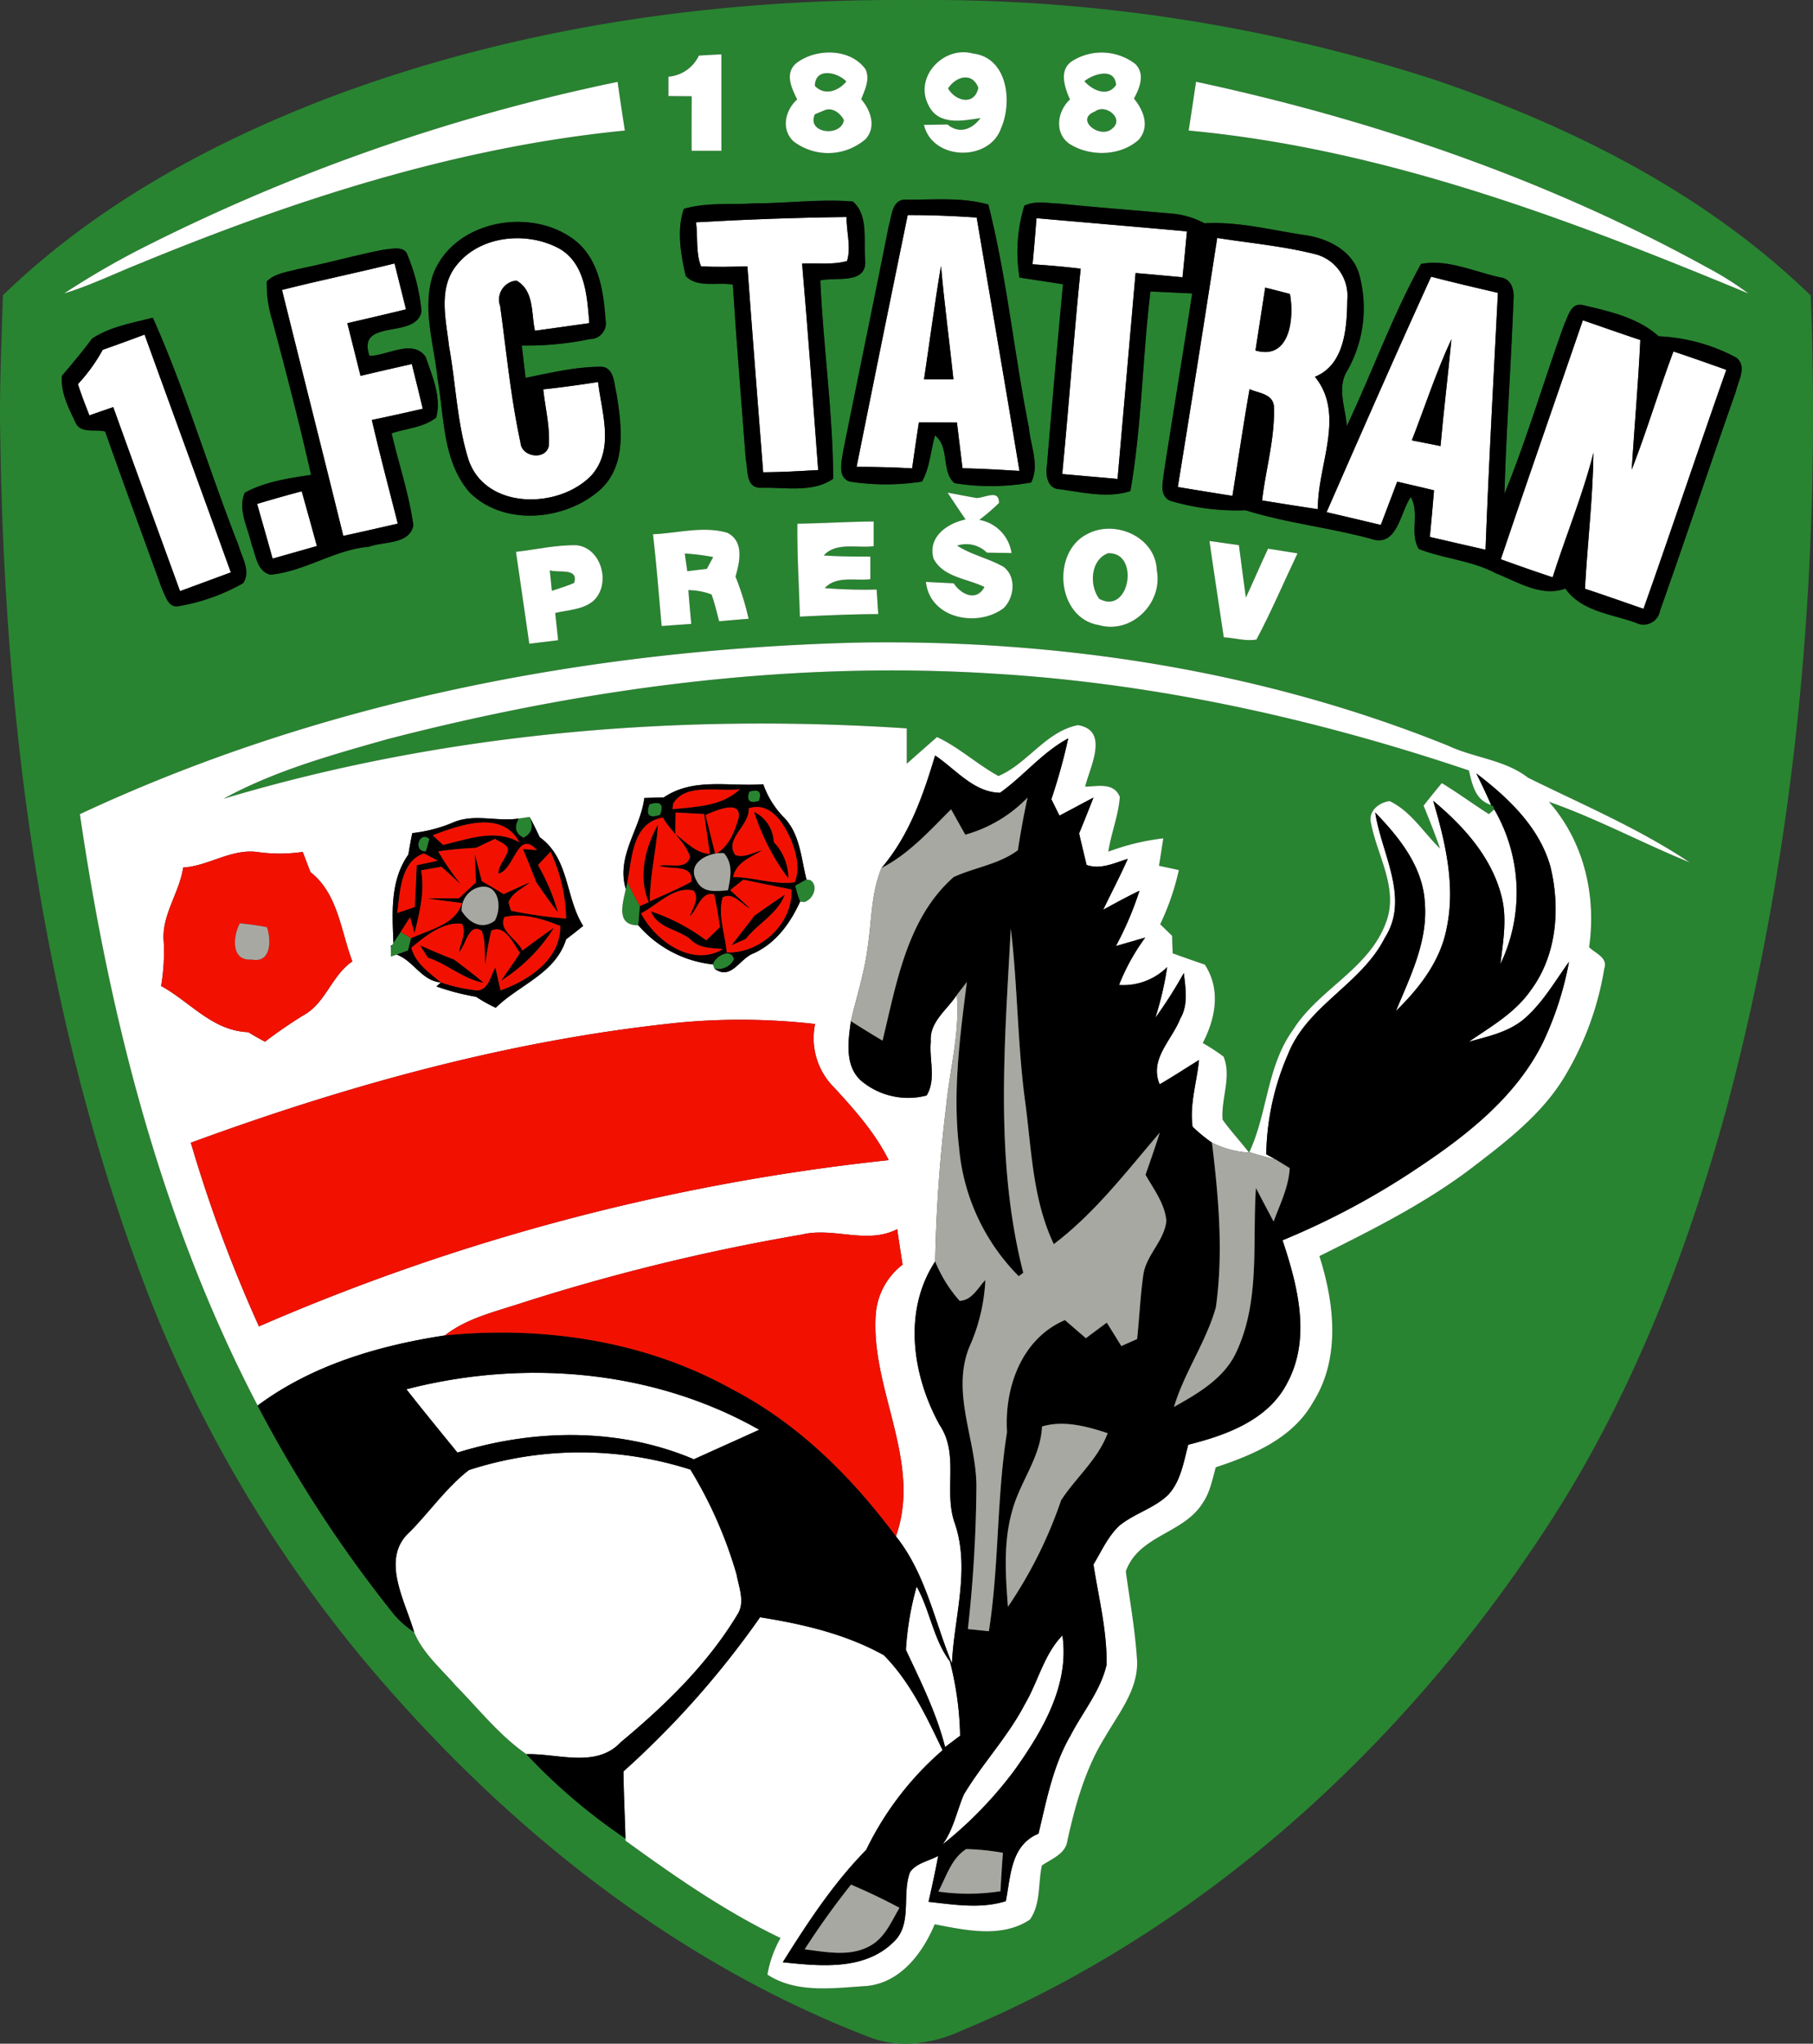 <svg xmlns="http://www.w3.org/2000/svg" width="273.849" height="308.53" viewBox="0 0 273.849 308.53"><rect x="0" y="0" width="273.849" height="308.53" fill="#333333" stroke="none"/><g id="logo-presov" transform="translate(-63.035 -45.739)"><g id="_288430ff" data-name="#288430ff"><path id="Path_1" data-name="Path 1" d="M112.61,60.53c28.12-10.63,58.37-15.04,88.36-14.78a247.075,247.075,0,0,1,78.94,12.09c20.69,7.05,40.82,17.17,56.63,32.51,1.55,41.22-2.04,82.86-12.74,122.78-6.09,22.27-14.6,44.08-27.32,63.45-21.46,32.82-51.81,60.6-88.26,75.74-4.4,2.02-9.55,2.74-14.14.85-28.67-11.06-53.45-30.63-73.46-53.72a199.953,199.953,0,0,1-35.1-58.06c-15.93-41.11-21.79-85.46-22.44-129.34-.17-7.24.18-14.5.4-21.74C77.37,76.86,94.66,67.4,112.61,60.53m55.99-6.4a5.6,5.6,0,0,1-4.6,3.19v2.92l3.51.03c-.01,2.74-.02,5.49-.01,8.23H172V53.94c-1.14.06-2.27.12-3.4.19m14.59,1.25c-1.64,1.58-.55,3.7.25,5.37-1.81,1.62-2.49,4.55-.52,6.35a8.631,8.631,0,0,0,10.87-.37c1.65-1.83.76-4.37-.67-6.01.55-1.43,1.37-3,.65-4.53-2.33-3.25-7.67-3.19-10.58-.81m20.13,6.33c1.51,3.01,5.12,2.27,7.82,1.85-1.27,1.71-3.18,2.47-5,.97-.89.01-2.66.04-3.55.06,1.29,5.45,9.97,5.61,11.69.42,1.7-3.95.93-10.57-4.26-11.19-4.48-1.24-9.03,3.6-6.7,7.89m21.66-6.75c-2.06,1.34-1.13,3.99-.33,5.8-1.92,1.75-2.41,5.04-.1,6.68,3.08,1.99,7.74,1.9,10.5-.62,1.7-1.95.72-4.45-.73-6.19.86-1.62,1.72-3.66.22-5.22a8.356,8.356,0,0,0-9.56-.45M85.69,82.6a125.02,125.02,0,0,0-12.97,7.44c4-1.22,7.77-3.07,11.65-4.61,23.39-9.62,47.77-17.5,73.05-19.98q-.57-3.675-1.1-7.35A288.287,288.287,0,0,0,85.69,82.6m158-24.52q-.54,3.69-1.11,7.37c29.49,2.74,57.42,13.35,84.55,24.6a47.064,47.064,0,0,0-6.17-3.89c-24.1-13.29-50.41-22.32-77.27-28.08M166.32,77.27c-1.1,3.24-.45,6.86.28,10.12,1.73,1.88,4.83.89,7.13,1.31.55,8.8,1.29,17.59,1.95,26.38.36,1.58-.07,4.35,2.3,4.3,3.57-.11,7.86.8,10.91-1.37-.04-9.99-1.51-19.95-1.95-29.94,2.29-.54,7.07.67,6.78-3.04-.28-2.88.56-6.83-1.87-8.87-4.93-.41-9.87.27-14.8.28-3.57.23-7.26-.19-10.73.83m30.94,2.66c-2.26,11.37-4.61,22.71-6.9,34.07-.21,1.46-.84,3.81,1.01,4.44a35.452,35.452,0,0,0,10.93,0c1.2-2.12,1.3-4.66,1.97-6.97,2.25,1.79.9,5.43,2.93,7.21a34.425,34.425,0,0,0,11.59-.1c1.3-2.6-.1-5.53-.33-8.23-2.24-11.2-3.33-22.68-6.14-33.73-3.94-1.13-8.22-.71-12.3-.74-2.3-.17-2.27,2.48-2.76,4.05m20.5-3.14a23.9,23.9,0,0,0-.73,10.86q3.285.5,6.57,1-1.275,13.635-2.42,27.29c-.24,1.41,0,3.55,1.84,3.65,3.52.46,7.29,1.41,10.76.29,1.73-9.95,1.81-20.12,3.03-30.14l6.3.3c-1.37,9.04-2.88,18.06-4.28,27.1-.13,1.43-.73,3.33.9,4.18a35.162,35.162,0,0,0,11.45,1.45c6.18,1.94,12.67,2.61,18.92,4.31,4.02,1.39,4.39-3.96,6.03-6.3,1.39,2.43-.22,5.46,1.2,7.83,3.8,1.49,8,1.73,11.65,3.68,3.31,1.29,6.84,3.62,10.5,2.3,2.4,3.45,6.98,3.84,10.66,5.17a2.525,2.525,0,0,0,3.64-1.84c3.91-10.98,7.56-22.05,11.44-33.03.35-1.66,1.75-3.76.12-5.14a27.326,27.326,0,0,0-11.76-3.24c-3.2-2.88-7.6-3.8-11.66-4.76-1.62-.2-2,1.7-2.55,2.79-3.11,8.56-5.65,17.32-9.09,25.75.27-9.75,1-19.48,1.36-29.21.17-1.45-.27-3.29-1.99-3.46-3.89-.85-8.04-2.82-11.98-2.03-4.32,7.83-7.37,16.35-11.2,24.46-.21-2.79-1.56-5.86.12-8.43a19.212,19.212,0,0,0,1.69-14.68c-1.13-3.46-4.71-5.2-8.08-5.7-5.06-.74-10.09-2.09-15.23-1.79a12.645,12.645,0,0,0-4.98-1.47c-5.65-.5-11.3-.93-16.95-1.5-1.75-.05-3.63-.49-5.28.31M128.4,87.32c-1.62,5.13.21,10.48.74,15.65,1.02,5.8.73,12.43,4.85,17.13,5.19,5.14,14.41,4.24,19.65-.38,4.14-3.73,3.29-9.75,2.5-14.67-.37-1.36-.3-3.69-2.13-3.94-3.93-.04-7.77.91-11.59,1.67-.19-1.63-.38-3.26-.57-4.88a46.889,46.889,0,0,0,10.3-.97A2.389,2.389,0,0,0,154.49,94c-.27-4.24-.99-9.06-4.51-11.9-6.61-5.26-18.56-3.13-21.58,5.22M108,86.37c-1.6.45-3.44.62-4.67,1.86a18.014,18.014,0,0,0,.82,5.82c2.07,7.76,4.11,15.54,5.87,23.38-3.42.51-6.95,1.02-10.02,2.7-1.1,2.58.52,5.32,1.05,7.87.66,1.61.79,4,2.83,4.5,5.23-.5,9.67-3.78,14.92-4.23,2.21-.82,6.09-.3,6.67-3.22-.64-4.72-2.21-9.26-3.28-13.9,2.24-.73,4.82-.88,6.73-2.36.83-3.05-.61-6.3-1.59-9.18-1.97-2.77-5.8-.15-8.49-.15-1.96-5.78,7-2.4,7.86-6.69a28.76,28.76,0,0,0-2.09-8.46c-.45-1.55-2.42-.97-3.57-.89-4.37.85-8.67,2.08-13.04,2.95M76.95,96.85c-1.44,1.93-2.99,3.78-4.55,5.61-.26,2.54,1.06,4.99,2.12,7.23.84,1.53,2.99.79,4.4,1.2,2.8,7.95,5.73,15.85,8.59,23.78.53,1.03.92,2.86,2.49,2.58a29.75,29.75,0,0,0,9.76-3.47c1.22-1.82-.21-3.91-.7-5.73-4.49-11.38-7.95-23.18-12.94-34.35-3.11.8-6.44,1.35-9.17,3.15m129.22,23.26q1.335,2.04,2.71,4.05c-2.77.58-5.76,2.65-4.84,5.91,1.47,2.84,5.11,3,7.69,4.29-1.23,2.27-3.54,1.1-4.64-.56-1.05-.05-3.15-.16-4.2-.21.62,5.57,7.79,6.92,11.73,3.97,1.65-1.61,1.97-4.8-.02-6.26-2.24-1.27-4.82-1.79-6.99-3.19a4.421,4.421,0,0,1,4.49,1.06c.93.02,2.8.04,3.73.06a5.988,5.988,0,0,0-4.87-5.01,30.217,30.217,0,0,0,2.97-2.55c.05-2.16-2.23-.72-3.42-.75-1.45-.26-2.9-.54-4.34-.81m-22.69,4.69c-.06,4.68.25,9.35.37,14.03,3.94-.19,7.89-.37,11.84-.38-.08-1.24-.16-2.48-.24-3.71a73.166,73.166,0,0,1-7.84-.22c1.77-1.91,4.6-1.06,6.89-1.34v-3.41c-2.35-.01-4.7-.01-7.04-.18,1.9-2.07,5.06-1.05,7.54-1.4v-3.73c-3.84.04-7.68.28-11.52.34m-21.82,1.59c.55,4.61.89,9.24,1.32,13.86,1.49-.11,2.97-.22,4.47-.32-.16-1.7-.31-3.4-.44-5.1a10.341,10.341,0,0,1,3.5.65c.48,1.32.79,2.69,1.15,4.05,1.48-.13,2.97-.26,4.45-.38a41.577,41.577,0,0,0-1.98-6.37c.66-2.23,1.33-5.37-1.27-6.62-3.63-1.05-7.5.08-11.2.23m65.57-.02c-5.44,2.77-4.58,12.72,1.79,13.74,4.95,1.41,9.69-3.33,8.75-8.26-.16-5.07-6.33-7.75-10.54-5.48m-86.26,2.68c.69,4.62,1.33,9.25,2.01,13.87,1.45-.18,2.9-.36,4.36-.53-.15-1.38-.29-2.75-.44-4.11,1.91-.47,4.08-.47,5.68-1.76,2.83-2.43,1.38-8.09-2.47-8.47-3.08-.06-6.1.65-9.14,1m104.75-1.64c.68,4.85,1.45,9.69,2.16,14.54,1.63.09,3.31.63,4.94.34,2.26-4.24,4.13-8.67,6.2-13.01-1.49-.23-2.97-.47-4.45-.71-1.15,2.45-2.21,4.94-3.35,7.39-.37-2.64-.7-5.28-1.05-7.92-1.49-.22-2.97-.43-4.45-.63M75.1,168.65c4.52,30.83,12.35,61.53,26.85,89.28a195.516,195.516,0,0,0,20.61,31.55,14.114,14.114,0,0,0,3.02,2.64c1.32,3.21,4.05,5.5,6.28,8.07,3.48,3.53,6.59,7.53,10.69,10.37a87.469,87.469,0,0,0,14.96,12.73l.01.33c7.46,5.41,15.07,10.71,23.41,14.69a17.36,17.36,0,0,0-1.98,5.53c4.42,2.88,9.98,2.02,14.96,1.72,5.12-.48,8.47-4.92,10.31-9.32,4.67.9,10.13,2.13,14.37-.7,1.68-2.33,1.23-5.47,1.82-8.17,1.47-1.03,3.59-1.73,3.86-3.77,1.19-5.42,2.72-10.87,5.67-15.61,2.14-3.72,5.23-7.42,4.82-11.98-.29-4.38-1.08-8.71-1.67-13.05,1.93-5.47,8.77-5.67,11.63-10.35,1.1-1.59,1.44-3.54,1.96-5.36,5.65-1.86,11.67-4.41,14.71-9.86,4.16-6.61,3.21-14.92.94-22.02,7.86-3.91,15.76-7.85,22.8-13.15,5.44-4.16,11.12-8.44,14.57-14.51a45.781,45.781,0,0,0,5.66-15.76c.59-1.65-1.42-2.32-2.29-3.22,1.11-7.83-.78-15.96-6.08-21.95,7.29,2.55,14.11,6.24,21.25,9.14-7.65-5.11-16.17-8.71-24.39-12.77-3.54-2.74-8.11-2.98-12.06-4.83-28.4-11.47-59.22-16.14-89.76-15.56C151.93,143.85,111.59,151.59,75.1,168.65Z" fill="#288430"></path><path id="Path_2" data-name="Path 2" d="M186.12,58.7c.05-2.83,3.42-2.07,4.75-.66C189.69,59.49,187.57,60.25,186.12,58.7Z" fill="#288430"></path><path id="Path_3" data-name="Path 3" d="M206.23,59.09c1.19-1.82,3.66-2.54,4.58-.1C210.23,61.73,207.38,61.05,206.23,59.09Z" fill="#288430"></path><path id="Path_4" data-name="Path 4" d="M226.83,58c1.41-1.14,4.6-2.1,4.78.56C230.36,60.47,228.02,59.35,226.83,58Z" fill="#288430"></path><path id="Path_5" data-name="Path 5" d="M187.41,62.46c1.26-.64,2.53.31,3.09,1.41-.4,2.6-5.68,2.04-4.38-.88C186.44,62.86,187.09,62.59,187.41,62.46Z" fill="#288430"></path><path id="Path_6" data-name="Path 6" d="M228.44,62.57c1.5-1.21,4.43.99,2.66,2.52C229.27,66.89,225.27,63.76,228.44,62.57Z" fill="#288430"></path><path id="Path_7" data-name="Path 7" d="M166.47,129.3a32.449,32.449,0,0,1,4.29.54c-.24.45-.72,1.33-.96,1.78-.74.08-2.21.26-2.95.35C166.72,131.08,166.59,130.19,166.47,129.3Z" fill="#288430"></path><path id="Path_8" data-name="Path 8" d="M230.4,129.26c4.84-.23,3.29,9.4-1.33,6.88C227.53,134.09,227.74,130.26,230.4,129.26Z" fill="#288430"></path><path id="Path_9" data-name="Path 9" d="M146.08,131.84c1.35.44,4.37-.45,3.68,1.9-1.1.48-2.24.82-3.37,1.19C146.31,134.16,146.16,132.61,146.08,131.84Z" fill="#288430"></path><path id="Path_10" data-name="Path 10" d="M121.51,157.34c29.8-7.71,60.72-11.86,91.52-9.91,24.49,1.45,48.65,6.8,71.87,14.62.51,2.09.95,4.5,3.37,5.21l.34.22.13.45c-.2.18-.61.53-.82.71-2.39-1.53-4.68-3.2-7.1-4.68q-1.41,1.68-2.76,3.41c.88,2.14,1.73,4.29,2.49,6.47-2.49-2.41-4.39-5.63-7.61-7.16-1.68.21-3.32,1.56-2.8,3.42.95,4.89,4.18,9.8,2.25,14.88-2.56,7.05-10.22,10.11-14.06,16.25-3.95,5.45-3.82,12.49-6.59,18.45l-.03.07c-1.3-1.69-2.77-3.25-4-4.98-.26-3.17,1.39-6.44.15-9.51a29.371,29.371,0,0,0-3.15-2.06c1.94-3.74,2.76-8.1.31-11.84-1.63-.55-3.24-1.12-4.85-1.7-.03-.66-.07-1.98-.09-2.64-.45-.44-1.35-1.31-1.8-1.75a38.246,38.246,0,0,0,2.82-8.18c-.75-.16-2.25-.49-3-.65.22-1.38.44-2.76.65-4.14a34.931,34.931,0,0,0-8.3,2.01c.41-2.79,1.53-5.44,1.73-8.26-.87-2.24-3.38-1.59-5.23-1.55.67-2.9,3.74-8.49-1.1-9.29-4.86.96-7.59,5.81-12,7.68-3.22-1.75-5.94-4.32-9.28-5.88-1.53,1.34-3.06,2.68-4.57,4.03V155.7c-34.66-2.28-69.86.65-103.22,10.63C104.51,162.09,113.08,159.73,121.51,157.34Z" fill="#288430"></path><path id="Path_11" data-name="Path 11" d="M176.2,165.26c1.44-.47,1.93-.01,1.48,1.38C176.25,167.09,175.76,166.63,176.2,165.26Z" fill="#288430"></path><path id="Path_12" data-name="Path 12" d="M161.12,167.17c1.69-.54,2.24-.01,1.63,1.58C161.09,169.33,160.54,168.8,161.12,167.17Z" fill="#288430"></path><path id="Path_13" data-name="Path 13" d="M141.38,169.31c.41-.06,1.23-.18,1.65-.24.65,1.43.35,2.48-.91,3.14C140.89,171.6,140.64,170.63,141.38,169.31Z" fill="#288430"></path><path id="Path_14" data-name="Path 14" d="M127.37,174.27c-2.01.12-1.04-3.24.53-1.87C127.77,172.87,127.5,173.8,127.37,174.27Z" fill="#288430"></path><path id="Path_15" data-name="Path 15" d="M184.85,178.49l.62.13c1.26.93.35,2.94-.96,3.3l-.62-.07a13.506,13.506,0,0,1-.73-2.42C183.58,179.2,184.43,178.73,184.85,178.49Z" fill="#288430"></path><path id="Path_16" data-name="Path 16" d="M157.56,179.93l.24-1.06c.58,1.24,1.21,2.45,1.9,3.64-.09.97-.17,1.94-.24,2.92C155.98,185.46,157.12,182.09,157.56,179.93Z" fill="#288430"></path><path id="Path_17" data-name="Path 17" d="M122.46,188.07c.27-.41.82-1.22,1.09-1.63l1.59.94c-.12.46-.35,1.39-.47,1.86-.43.15-1.29.46-1.72.61l-.87.3-.02-1.66.07.17c.03-.05.08-.15.11-.2Z" fill="#288430"></path><path id="Path_18" data-name="Path 18" d="M170.71,191.33c.32-1.23,2.75-2.6,3.2-.78a2.649,2.649,0,0,1-2.96,1.42Z" fill="#288430"></path></g><g id="_ffffffff" data-name="#ffffffff"><path id="Path_19" data-name="Path 19" d="M168.6,54.13c1.13-.07,2.26-.13,3.4-.19V68.5h-4.5c-.01-2.74,0-5.49.01-8.23L164,60.24V57.32A5.6,5.6,0,0,0,168.6,54.13Z" fill="#fff"></path><path id="Path_20" data-name="Path 20" d="M183.19,55.38c2.91-2.38,8.25-2.44,10.58.81.72,1.53-.1,3.1-.65,4.53,1.43,1.64,2.32,4.18.67,6.01a8.631,8.631,0,0,1-10.87.37c-1.97-1.8-1.29-4.73.52-6.35-.8-1.67-1.89-3.79-.25-5.37m2.93,3.32c1.45,1.55,3.57.79,4.75-.66-1.33-1.41-4.7-2.17-4.75.66m1.29,3.76c-.32.13-.97.4-1.29.53-1.3,2.92,3.98,3.48,4.38.88C189.94,62.77,188.67,61.82,187.41,62.46Z" fill="#fff"></path><path id="Path_21" data-name="Path 21" d="M203.32,61.71c-2.33-4.29,2.22-9.13,6.7-7.89,5.19.62,5.96,7.24,4.26,11.19-1.72,5.19-10.4,5.03-11.69-.42.89-.02,2.66-.05,3.55-.06,1.82,1.5,3.73.74,5-.97-2.7.42-6.31,1.16-7.82-1.85m2.91-2.62c1.15,1.96,4,2.64,4.58-.1C209.89,56.55,207.42,57.27,206.23,59.09Z" fill="#fff"></path><path id="Path_22" data-name="Path 22" d="M224.98,54.96a8.356,8.356,0,0,1,9.56.45c1.5,1.56.64,3.6-.22,5.22,1.45,1.74,2.43,4.24.73,6.19-2.76,2.52-7.42,2.61-10.5.62-2.31-1.64-1.82-4.93.1-6.68-.8-1.81-1.73-4.46.33-5.8M226.83,58c1.19,1.35,3.53,2.47,4.78.56-.18-2.66-3.37-1.7-4.78-.56m1.61,4.57c-3.17,1.19.83,4.32,2.66,2.52C232.87,63.56,229.94,61.36,228.44,62.57Z" fill="#fff"></path><path id="Path_23" data-name="Path 23" d="M85.69,82.6a288.287,288.287,0,0,1,70.63-24.5q.525,3.675,1.1,7.35c-25.28,2.48-49.66,10.36-73.05,19.98-3.88,1.54-7.65,3.39-11.65,4.61A125.02,125.02,0,0,1,85.69,82.6Z" fill="#fff"></path><path id="Path_24" data-name="Path 24" d="M243.69,58.08c26.86,5.76,53.17,14.79,77.27,28.08a47.064,47.064,0,0,1,6.17,3.89C300,78.8,272.07,68.19,242.58,65.45Q243.15,61.775,243.69,58.08Z" fill="#fff"></path><path id="Path_25" data-name="Path 25" d="M200.14,78.21c3.48-.01,6.95.13,10.42.37,2.15,12.75,4.36,25.49,6.46,38.25-2.87-.17-5.73-.34-8.6-.4-.28-2.3-.57-4.6-.84-6.9-1.92-.02-3.83-.03-5.75-.04-.35,2.32-.7,4.64-1.02,6.96-2.8-.17-5.59-.23-8.39-.23q3.825-19,7.72-38.01m5.03,7.68c-.96,5.69-1.71,11.41-2.56,17.11h4.44C206.44,97.3,205.68,91.61,205.17,85.89Z" fill="#fff"></path><path id="Path_26" data-name="Path 26" d="M168.17,79.3q11.355-.66,22.74-.8c-.05,2.19.72,4.51.07,6.64-2.2.63-4.54.28-6.79.39.89,10.38,1.66,20.78,2.43,31.17-2.77.16-5.54.32-8.31.34-.8-10.36-1.63-20.72-2.38-31.08-2.34.04-4.68.13-7.01-.02C168.1,83.89,168.46,81.49,168.17,79.3Z" fill="#fff"></path><path id="Path_27" data-name="Path 27" d="M219.59,78.68c7.58.67,15.16,1.3,22.73,1.99-.22,2.31-.43,4.62-.67,6.93-2.37-.22-4.73-.44-7.09-.64q-1.365,15.54-2.72,31.08c-2.79-.25-5.58-.48-8.36-.74,1.01-10.33,1.74-20.68,2.79-31q-3.63-.435-7.27-.66Q219.33,82.16,219.59,78.68Z" fill="#fff"></path><path id="Path_28" data-name="Path 28" d="M131.93,85.87c3.59-4.64,10.81-5.29,15.73-2.52,3.81,2.32,4.06,7.2,4.39,11.17-2.74.39-5.47.77-8.21,1.15-.58-2.57-.08-6.05-2.79-7.57a2.873,2.873,0,0,0-2.47,3.83c.95,6.87,1.6,13.82,3.07,20.6.14,2.26,3.87,2.75,4.29.48.17-2.86-.54-5.67-.85-8.49,2.77-.3,5.53-.68,8.28-1.11.55,4.62,2.51,10.08-.96,14.05-4.87,5.15-15.93,5.3-18.58-2.24-1.77-5.56-1.93-11.49-2.97-17.21C130.4,94,129.19,89.35,131.93,85.87Z" fill="#fff"></path><path id="Path_29" data-name="Path 29" d="M240.94,119.26q3.06-18.78,5.95-37.6c5,.79,10.09,1.24,15,2.5a6.482,6.482,0,0,1,4.65,6.81c-.05,4.18-.37,9.83-4.89,11.65,4.69,5.76.34,13.43.45,19.99-2.82-.42-5.63-.87-8.43-1.32.55-4.77,1.99-9.49,1.78-14.32-.28-1.83-2.35-1.86-3.67-2.49-.94,5.36-1.73,10.75-2.59,16.12-2.76-.44-5.51-.88-8.25-1.34m13.2-30.1c-.48,3.17-.98,6.33-1.47,9.49,5.23,1.53,5.88-4.91,5.21-8.53C256.64,89.79,255.39,89.47,254.14,89.16Z" fill="#fff"></path><path id="Path_30" data-name="Path 30" d="M105.63,89.51c5.65-1.43,11.35-2.6,17-4q.855,3.465,1.73,6.93c-2.95.72-5.91,1.41-8.86,2.09q1,3.975,1.99,7.95c2.58-.61,5.16-1.21,7.75-1.78.56,2.25,1.12,4.49,1.65,6.75-2.56.58-5.12,1.16-7.69,1.69,1.21,5.24,2.6,10.44,3.92,15.65-2.74.62-5.48,1.26-8.23,1.85C111.84,114.25,108.7,101.89,105.63,89.51Z" fill="#fff"></path><path id="Path_31" data-name="Path 31" d="M263.41,123.06c5.2-11.87,10.41-23.75,15.79-35.55,3.35.87,6.72,1.66,10.09,2.44-.66,12.92-1.38,25.85-1.87,38.78-2.81-.63-5.61-1.29-8.41-1.93.22-2.35.44-4.69.63-7.04q-2.79-.675-5.56-1.3c-.82,2.18-1.65,4.35-2.48,6.53-2.72-.65-5.45-1.3-8.19-1.93m12.88-10.84c1.44.29,2.88.57,4.33.86.48-5.39,1.15-10.76,1.65-16.14C279.96,101.9,278.27,107.13,276.29,112.22Z" fill="#fff"></path><path id="Path_32" data-name="Path 32" d="M302.12,94.09c2.89.99,5.78,2.02,8.68,2.98-.31,6.53-.89,13.05-1.3,19.58,2.29-5.88,4.09-11.94,6.3-17.85,2.68.88,5.33,1.83,7.99,2.77-4.24,12-8.25,24.09-12.51,36.08-2.94-1.01-5.88-2.06-8.84-3.03.37-6.84,1.2-13.66,1.28-20.52-1.62,6.4-4.17,12.51-6.16,18.79-2.63-.86-5.23-1.78-7.83-2.72C293.79,118.12,297.99,106.12,302.12,94.09Z" fill="#fff"></path><path id="Path_33" data-name="Path 33" d="M78.55,98.55c2.11-.75,4.22-1.51,6.32-2.3,4.33,11.97,8.72,23.92,13.03,35.9q-3.84,1.425-7.67,2.83c-3.37-9.26-6.76-18.51-10.09-27.78-.9.31-2.7.93-3.6,1.25-.61-1.57-1.24-3.13-1.73-4.73A25.6,25.6,0,0,0,78.55,98.55Z" fill="#fff"></path><path id="Path_34" data-name="Path 34" d="M101.87,121.81c2.24-.67,4.48-1.31,6.74-1.9.77,2.75,1.54,5.5,2.29,8.26q-3.345.96-6.69,1.9C103.45,127.31,102.65,124.56,101.87,121.81Z" fill="#fff"></path><path id="Path_35" data-name="Path 35" d="M206.17,120.11c1.44.27,2.89.55,4.34.81,1.19.03,3.47-1.41,3.42.75a30.217,30.217,0,0,1-2.97,2.55,5.988,5.988,0,0,1,4.87,5.01c-.93-.02-2.8-.04-3.73-.06a4.421,4.421,0,0,0-4.49-1.06c2.17,1.4,4.75,1.92,6.99,3.19,1.99,1.46,1.67,4.65.02,6.26-3.94,2.95-11.11,1.6-11.73-3.97,1.05.05,3.15.16,4.2.21,1.1,1.66,3.41,2.83,4.64.56-2.58-1.29-6.22-1.45-7.69-4.29-.92-3.26,2.07-5.33,4.84-5.91Q207.5,122.15,206.17,120.11Z" fill="#fff"></path><path id="Path_36" data-name="Path 36" d="M183.48,124.8c3.84-.06,7.68-.3,11.52-.34v3.73c-2.48.35-5.64-.67-7.54,1.4,2.34.17,4.69.17,7.04.18v3.41c-2.29.28-5.12-.57-6.89,1.34a73.166,73.166,0,0,0,7.84.22c.08,1.23.16,2.47.24,3.71-3.95.01-7.9.19-11.84.38C183.73,134.15,183.42,129.48,183.48,124.8Z" fill="#fff"></path><path id="Path_37" data-name="Path 37" d="M161.66,126.39c3.7-.15,7.57-1.28,11.2-.23,2.6,1.25,1.93,4.39,1.27,6.62a41.577,41.577,0,0,1,1.98,6.37c-1.48.12-2.97.25-4.45.38-.36-1.36-.67-2.73-1.15-4.05a10.341,10.341,0,0,0-3.5-.65c.13,1.7.28,3.4.44,5.1-1.5.1-2.98.21-4.47.32-.43-4.62-.77-9.25-1.32-13.86m4.81,2.91c.12.89.25,1.78.38,2.67.74-.09,2.21-.27,2.95-.35.24-.45.72-1.33.96-1.78A32.449,32.449,0,0,0,166.47,129.3Z" fill="#fff"></path><path id="Path_38" data-name="Path 38" d="M227.23,126.37c4.21-2.27,10.38.41,10.54,5.48.94,4.93-3.8,9.67-8.75,8.26-6.37-1.02-7.23-10.97-1.79-13.74m3.17,2.89c-2.66,1-2.87,4.83-1.33,6.88C233.69,138.66,235.24,129.03,230.4,129.26Z" fill="#fff"></path><path id="Path_39" data-name="Path 39" d="M140.97,129.05c3.04-.35,6.06-1.06,9.14-1,3.85.38,5.3,6.04,2.47,8.47-1.6,1.29-3.77,1.29-5.68,1.76.15,1.36.29,2.73.44,4.11-1.46.17-2.91.35-4.36.53-.68-4.62-1.32-9.25-2.01-13.87m5.11,2.79c.08.77.23,2.32.31,3.09,1.13-.37,2.27-.71,3.37-1.19C150.45,131.39,147.43,132.28,146.08,131.84Z" fill="#fff"></path><path id="Path_40" data-name="Path 40" d="M245.72,127.41c1.48.2,2.96.41,4.45.63.35,2.64.68,5.28,1.05,7.92,1.14-2.45,2.2-4.94,3.35-7.39,1.48.24,2.96.48,4.45.71-2.07,4.34-3.94,8.77-6.2,13.01-1.63.29-3.31-.25-4.94-.34C247.17,137.1,246.4,132.26,245.72,127.41Z" fill="#fff"></path><path id="Path_41" data-name="Path 41" d="M75.1,168.65c36.49-17.06,76.83-24.8,116.93-25.89,30.54-.58,61.36,4.09,89.76,15.56,3.95,1.85,8.52,2.09,12.06,4.83,8.22,4.06,16.74,7.66,24.39,12.77-7.14-2.9-13.96-6.59-21.25-9.14,5.3,5.99,7.19,14.12,6.08,21.95.87.9,2.88,1.57,2.29,3.22a45.781,45.781,0,0,1-5.66,15.76c-3.45,6.07-9.13,10.35-14.57,14.51-7.04,5.3-14.94,9.24-22.8,13.15,2.27,7.1,3.22,15.41-.94,22.02-3.04,5.45-9.06,8-14.71,9.86-.52,1.82-.86,3.77-1.96,5.36-2.86,4.68-9.7,4.88-11.63,10.35.59,4.34,1.38,8.67,1.67,13.05.41,4.56-2.68,8.26-4.82,11.98-2.95,4.74-4.48,10.19-5.67,15.61-.27,2.04-2.39,2.74-3.86,3.77-.59,2.7-.14,5.84-1.82,8.17-4.24,2.83-9.7,1.6-14.37.7-1.84,4.4-5.19,8.84-10.31,9.32-4.98.3-10.54,1.16-14.96-1.72a17.36,17.36,0,0,1,1.98-5.53c-8.34-3.98-15.95-9.28-23.41-14.69l-.01-.33c-.09-3.38-.27-6.75-.3-10.13a135.889,135.889,0,0,0,20.63-23.27c6.44,1.02,12.96,2.53,18.7,5.73,3.99,4.03,6.44,9.28,8.87,14.34a46.85,46.85,0,0,0-11.54,15.05c-4.97,5.05-8.84,10.98-12.6,16.96,5.58.59,12.26,1.29,16.66-2.98,3.02-2.73,1.25-7.22,2.57-10.63.98-1.39,2.85-1.66,4.25-2.45-.43,2.32-.94,4.63-1.46,6.94,3.87.42,7.86,1.09,11.67-.1.76-3.82.72-8.44,4.94-10.19,1.22-5.06,2.19-10.29,4.85-14.84,1.82-3.53,4.52-6.72,5.43-10.65.09-5.12-1.2-10.12-1.98-15.14,1.19-1.99,2.16-4.18,3.85-5.81,2.26-1.89,5.28-2.64,7.41-4.69,1.94-2.06,2.35-4.97,3.06-7.59,5.74-1.43,12.09-3.72,14.96-9.34,3.63-6.76,1.56-14.68-.72-21.52a115.858,115.858,0,0,0,20.84-11.2c7.3-4.88,14.56-10.66,18.51-18.7a49.223,49.223,0,0,0,3.92-12.14c-2.12,2.94-3.95,6.16-6.71,8.56-2.36,2.04-5.5,2.7-8.43,3.51,3.34-2.29,7.01-4.37,9.36-7.77,3.96-5.3,4.5-12.45,2.96-18.72-1.7-5.96-6.39-10.38-11.18-14.02.79,1.57,1.53,3.15,2.24,4.76-2.42-.71-2.86-3.12-3.37-5.21-23.22-7.82-47.38-13.17-71.87-14.62-30.8-1.95-61.72,2.2-91.52,9.91-8.43,2.39-17,4.75-24.73,8.99,33.36-9.98,68.56-12.91,103.22-10.63v5.34c1.51-1.35,3.04-2.69,4.57-4.03,3.34,1.56,6.06,4.13,9.28,5.88,4.41-1.87,7.14-6.72,12-7.68,4.84.8,1.77,6.39,1.1,9.29,1.85-.04,4.36-.69,5.23,1.55-.2,2.82-1.32,5.47-1.73,8.26a34.931,34.931,0,0,1,8.3-2.01c-.21,1.38-.43,2.76-.65,4.14.75.16,2.25.49,3,.65a38.246,38.246,0,0,1-2.82,8.18c.45.44,1.35,1.31,1.8,1.75.02.66.06,1.98.09,2.64,1.61.58,3.22,1.15,4.85,1.7,2.45,3.74,1.63,8.1-.31,11.84a29.371,29.371,0,0,1,3.15,2.06c1.24,3.07-.41,6.34-.15,9.51,1.23,1.73,2.7,3.29,4,4.98a14.592,14.592,0,0,1-5.61-1.51,24.216,24.216,0,0,1-2.93-2.41c-.47-3.38.65-6.72.97-10.06-1.98,1.21-3.92,2.5-5.94,3.66-1.61-3.79,1.83-6.63,3.1-9.89,1.26-2.13.8-4.6.55-6.91a68.5,68.5,0,0,1-4.31,6.77,48.109,48.109,0,0,0,1.79-7.66,9.432,9.432,0,0,1-7.27,2.7,31.691,31.691,0,0,1,3.96-7.16l-4.43,1.28a49.9,49.9,0,0,0,3.56-8.35c-1.86.89-3.67,1.88-5.48,2.87,1.23-2.57,2.56-5.08,3.71-7.68-2.03.62-4.07,1.66-6.22.92-.38-1.59-.76-3.17-1.13-4.76.74-1.79,1.46-3.6,2.17-5.41-1.72.9-3.42,1.82-5.13,2.72-.42-.83-.82-1.65-1.23-2.47a88.7,88.7,0,0,0,2.55-9.19c-3.93,2.12-6.73,5.66-10.3,8.21-3.98-.06-6.71-3.56-9.81-5.63-1.81,6.06-3.92,12.09-8.09,16.98-1.6,3.85-1.48,8.1-2.12,12.16-.48,3.73-1.67,7.32-2.51,10.97-.41,2.98-.97,6.71,1.52,8.97a11.03,11.03,0,0,0,9.92,2.25c1.48-2.44.35-5.46.63-8.14-.24-2.96,2.49-4.81,3.93-7.04.5,5.75-1.11,11.37-1.64,17.07a227.14,227.14,0,0,0-1.63,23.17c-4.91,7.47-3.45,17.21.67,24.68,3.04,4.5.54,10.02,2.31,14.88,2.33,6.91-.12,14.12-.45,21.13-2.66-6.46-3.98-13.6-8.46-19.2,4.03-11.34-3.94-22.31-3.03-33.7a10.432,10.432,0,0,1,4.04-7.31c-.28-1.79-.56-3.57-.81-5.36-4.59,2.36-9.62-.36-14.42.82a309.382,309.382,0,0,0-42.54,10.4c-3.91,1.28-8.06,2.24-11.37,4.82-9.99,1.53-20.08,4.48-28.28,10.59-14.5-27.75-22.33-58.45-26.85-89.28m88.2-2.53c-.74.02-2.2.07-2.94.09-.59,4.69-4.29,8.78-2.8,13.72-.44,2.16-1.58,5.53,1.9,5.5a17.262,17.262,0,0,0,11.25,5.9l.24.64c2.54,1.86,3.8-1.56,5.96-2.33,3.33-1.52,5.5-4.55,6.98-7.79l.62.07c1.31-.36,2.22-2.37.96-3.3l-.62-.13c-.82-3.18-.96-6.78-3.35-9.29a13.528,13.528,0,0,1-3.18-5.07c-5.06.41-10.49-1.07-15.02,1.99m-31.69,3.73a22.217,22.217,0,0,1-6.3,1.66c-.22,1.07-.42,2.15-.59,3.23-2.78,3.94-2.43,8.78-2.26,13.33l-.22.39-.18.03.02,1.66.87-.3c2.55.93,3.81,3.99,6.68,4.2l-.67.61a36.265,36.265,0,0,0,5.98,1.56,23.382,23.382,0,0,0,2.98,1.66c3.54-3.5,8.98-5.12,10.62-10.33.87-.67,1.73-1.34,2.58-2.03-2.7-4.25-2.06-10.16-6.56-13.39-.49-1.03-.99-2.06-1.53-3.06-.42.06-1.24.18-1.65.24-3.24.5-6.63-.75-9.77.54M90.7,176.71c-.57,3.87-3.32,7.22-2.93,11.24a30.759,30.759,0,0,1-.4,6.64c4.39,2.4,7.75,6.77,13.16,6.97.83.51,1.67.99,2.53,1.44a71.076,71.076,0,0,1,5.88-4.03c3.32-1.86,4.2-5.99,7.32-8.09-1.77-4.63-2.14-10.18-6.33-13.48-.4-1.02-.78-2.04-1.17-3.05a24.011,24.011,0,0,1-6.72.03c-4-.6-7.43,2.08-11.34,2.33m1.16,41.54a212.123,212.123,0,0,0,10.29,27.73,324.451,324.451,0,0,1,95.12-25.1c-2.05-4.12-5.12-7.57-8.21-10.93a10.506,10.506,0,0,1-2.91-9.62,99.311,99.311,0,0,0-20.25-.24C140.52,202.65,115.76,209.48,91.86,218.25Z" fill="#fff"></path><path id="Path_42" data-name="Path 42" d="M278.06,167.37q1.35-1.725,2.76-3.41c2.42,1.48,4.71,3.15,7.1,4.68.21-.18.62-.53.82-.71a24.982,24.982,0,0,1,.93,23.35c.4-3.43,1.06-6.97.13-10.37-1.53-5.86-5.75-10.51-10.29-14.28,1.84,6.2,3.41,12.81,2.03,19.28-.95,4.94-4.13,9.02-7.65,12.45,2.16-5.2,4.85-10.53,4.36-16.34-.28-5.43-3.87-9.88-7.49-13.62.93,6.2,5.29,12.95,1.44,18.93-3.5,6.96-11.65,10.16-14.58,17.48a39.279,39.279,0,0,0-3.32,15.18c.35.2,1.06.59,1.42.79-1.35-.32-2.66-.71-3.98-1.1,2.77-5.96,2.64-13,6.59-18.45,3.84-6.14,11.5-9.2,14.06-16.25,1.93-5.08-1.3-9.99-2.25-14.88-.52-1.86,1.12-3.21,2.8-3.42,3.22,1.53,5.12,4.75,7.61,7.16C279.79,171.66,278.94,169.51,278.06,167.37Z" fill="#fff"></path><path id="Path_43" data-name="Path 43" d="M124.42,255.47c17.7-4.58,37.25-2.98,53.29,6.11-3.28,1.51-6.59,2.96-9.87,4.46-11.28-4.8-24.12-4.6-35.71-1.01C129.55,261.86,126.95,258.69,124.42,255.47Z" fill="#fff"></path><path id="Path_44" data-name="Path 44" d="M133.86,267.67a54.4,54.4,0,0,1,33.46-.07,64.553,64.553,0,0,1,6.98,15.86c.35,1.94,1.31,4.18.12,6.02-4.53,7.51-10.91,13.7-17.62,19.27-3.69,3.97-9.54,1.67-14.25,1.81-4.1-2.84-7.21-6.84-10.69-10.37-2.23-2.57-4.96-4.86-6.28-8.07-1.35-4.73-5.16-11.11-.63-15.13C127.96,273.93,130.47,270.31,133.86,267.67Z" fill="#fff"></path><path id="Path_45" data-name="Path 45" d="M199.87,294.81a45.093,45.093,0,0,1,1.62-9.56c2.03,3.62,2.51,7.95,5.03,11.31a48.294,48.294,0,0,1,1.54,11.21c-.56.43-1.7,1.29-2.27,1.71C204.48,304.33,202.11,299.58,199.87,294.81Z" fill="#fff"></path><path id="Path_46" data-name="Path 46" d="M217.87,302.95c1.99-3.38,2.84-7.44,5.64-10.32,1.11,7.55-3.09,14.56-7.31,20.45a60.7,60.7,0,0,1-10.79,11.11c1.64-2.26,2.14-5.01,3.2-7.52C211.45,311.93,215.32,307.88,217.87,302.95Z" fill="#fff"></path></g><g id="_000000ff" data-name="#000000ff"><path id="Path_47" data-name="Path 47" d="M166.32,77.27c3.47-1.02,7.16-.6,10.73-.83,4.93-.01,9.87-.69,14.8-.28,2.43,2.04,1.59,5.99,1.87,8.87.29,3.71-4.49,2.5-6.78,3.04.44,9.99,1.91,19.95,1.95,29.94-3.05,2.17-7.34,1.26-10.91,1.37-2.37.05-1.94-2.72-2.3-4.3-.66-8.79-1.4-17.58-1.95-26.38-2.3-.42-5.4.57-7.13-1.31-.73-3.26-1.38-6.88-.28-10.12m1.85,2.03c.29,2.19-.07,4.59.75,6.64,2.33.15,4.67.06,7.01.02.75,10.36,1.58,20.72,2.38,31.08,2.77-.02,5.54-.18,8.31-.34-.77-10.39-1.54-20.79-2.43-31.17,2.25-.11,4.59.24,6.79-.39.65-2.13-.12-4.45-.07-6.64Q179.54,78.635,168.17,79.3Z"></path><path id="Path_48" data-name="Path 48" d="M197.26,79.93c.49-1.57.46-4.22,2.76-4.05,4.08.03,8.36-.39,12.3.74,2.81,11.05,3.9,22.53,6.14,33.73.23,2.7,1.63,5.63.33,8.23a34.425,34.425,0,0,1-11.59.1c-2.03-1.78-.68-5.42-2.93-7.21-.67,2.31-.77,4.85-1.97,6.97a35.452,35.452,0,0,1-10.93,0c-1.85-.63-1.22-2.98-1.01-4.44,2.29-11.36,4.64-22.7,6.9-34.07m2.88-1.72q-3.915,18.99-7.72,38.01c2.8,0,5.59.06,8.39.23.32-2.32.67-4.64,1.02-6.96,1.92.01,3.83.02,5.75.04.27,2.3.56,4.6.84,6.9,2.87.06,5.73.23,8.6.4-2.1-12.76-4.31-25.5-6.46-38.25C207.09,78.34,203.62,78.2,200.14,78.21Z"></path><path id="Path_49" data-name="Path 49" d="M217.76,76.79c1.65-.8,3.53-.36,5.28-.31,5.65.57,11.3,1,16.95,1.5a12.645,12.645,0,0,1,4.98,1.47c5.14-.3,10.17,1.05,15.23,1.79,3.37.5,6.95,2.24,8.08,5.7a19.212,19.212,0,0,1-1.69,14.68c-1.68,2.57-.33,5.64-.12,8.43,3.83-8.11,6.88-16.63,11.2-24.46,3.94-.79,8.09,1.18,11.98,2.03,1.72.17,2.16,2.01,1.99,3.46-.36,9.73-1.09,19.46-1.36,29.21,3.44-8.43,5.98-17.19,9.09-25.75.55-1.09.93-2.99,2.55-2.79,4.06.96,8.46,1.88,11.66,4.76a27.326,27.326,0,0,1,11.76,3.24c1.63,1.38.23,3.48-.12,5.14-3.88,10.98-7.53,22.05-11.44,33.03a2.525,2.525,0,0,1-3.64,1.84c-3.68-1.33-8.26-1.72-10.66-5.17-3.66,1.32-7.19-1.01-10.5-2.3-3.65-1.95-7.85-2.19-11.65-3.68-1.42-2.37.19-5.4-1.2-7.83-1.64,2.34-2.01,7.69-6.03,6.3-6.25-1.7-12.74-2.37-18.92-4.31a35.162,35.162,0,0,1-11.45-1.45c-1.63-.85-1.03-2.75-.9-4.18,1.4-9.04,2.91-18.06,4.28-27.1l-6.3-.3c-1.22,10.02-1.3,20.19-3.03,30.14-3.47,1.12-7.24.17-10.76-.29-1.84-.1-2.08-2.24-1.84-3.65q1.125-13.65,2.42-27.29-3.285-.51-6.57-1a23.9,23.9,0,0,1,.73-10.86m1.83,1.89q-.255,3.48-.59,6.96,3.645.225,7.27.66c-1.05,10.32-1.78,20.67-2.79,31,2.78.26,5.57.49,8.36.74q1.365-15.54,2.72-31.08c2.36.2,4.72.42,7.09.64.24-2.31.45-4.62.67-6.93-7.57-.69-15.15-1.32-22.73-1.99m21.35,40.58c2.74.46,5.49.9,8.25,1.34.86-5.37,1.65-10.76,2.59-16.12,1.32.63,3.39.66,3.67,2.49.21,4.83-1.23,9.55-1.78,14.32,2.8.45,5.61.9,8.43,1.32-.11-6.56,4.24-14.23-.45-19.99,4.52-1.82,4.84-7.47,4.89-11.65a6.482,6.482,0,0,0-4.65-6.81c-4.91-1.26-10-1.71-15-2.5q-2.91,18.81-5.95,37.6m22.47,3.8c2.74.63,5.47,1.28,8.19,1.93.83-2.18,1.66-4.35,2.48-6.53q2.775.63,5.56,1.3c-.19,2.35-.41,4.69-.63,7.04,2.8.64,5.6,1.3,8.41,1.93.49-12.93,1.21-25.86,1.87-38.78-3.37-.78-6.74-1.57-10.09-2.44-5.38,11.8-10.59,23.68-15.79,35.55m38.71-28.97c-4.13,12.03-8.33,24.03-12.39,36.08,2.6.94,5.2,1.86,7.83,2.72,1.99-6.28,4.54-12.39,6.16-18.79-.08,6.86-.91,13.68-1.28,20.52,2.96.97,5.9,2.02,8.84,3.03,4.26-11.99,8.27-24.08,12.51-36.08-2.66-.94-5.31-1.89-7.99-2.77-2.21,5.91-4.01,11.97-6.3,17.85.41-6.53.99-13.05,1.3-19.58C307.9,96.11,305.01,95.08,302.12,94.09Z"></path><path id="Path_50" data-name="Path 50" d="M128.4,87.32c3.02-8.35,14.97-10.48,21.58-5.22,3.52,2.84,4.24,7.66,4.51,11.9a2.389,2.389,0,0,1-2.34,2.93,46.889,46.889,0,0,1-10.3.97c.19,1.62.38,3.25.57,4.88,3.82-.76,7.66-1.71,11.59-1.67,1.83.25,1.76,2.58,2.13,3.94.79,4.92,1.64,10.94-2.5,14.67-5.24,4.62-14.46,5.52-19.65.38-4.12-4.7-3.83-11.33-4.85-17.13-.53-5.17-2.36-10.52-.74-15.65m3.53-1.45c-2.74,3.48-1.53,8.13-1.07,12.14,1.04,5.72,1.2,11.65,2.97,17.21,2.65,7.54,13.71,7.39,18.58,2.24,3.47-3.97,1.51-9.43.96-14.05-2.75.43-5.51.81-8.28,1.11.31,2.82,1.02,5.63.85,8.49-.42,2.27-4.15,1.78-4.29-.48-1.47-6.78-2.12-13.73-3.07-20.6a2.873,2.873,0,0,1,2.47-3.83c2.71,1.52,2.21,5,2.79,7.57,2.74-.38,5.47-.76,8.21-1.15-.33-3.97-.58-8.85-4.39-11.17C142.74,80.58,135.52,81.23,131.93,85.87Z"></path><path id="Path_51" data-name="Path 51" d="M108,86.37c4.37-.87,8.67-2.1,13.04-2.95,1.15-.08,3.12-.66,3.57.89a28.76,28.76,0,0,1,2.09,8.46c-.86,4.29-9.82.91-7.86,6.69,2.69,0,6.52-2.62,8.49.15.98,2.88,2.42,6.13,1.59,9.18-1.91,1.48-4.49,1.63-6.73,2.36,1.07,4.64,2.64,9.18,3.28,13.9-.58,2.92-4.46,2.4-6.67,3.22-5.25.45-9.69,3.73-14.92,4.23-2.04-.5-2.17-2.89-2.83-4.5-.53-2.55-2.15-5.29-1.05-7.87,3.07-1.68,6.6-2.19,10.02-2.7-1.76-7.84-3.8-15.62-5.87-23.38a18.014,18.014,0,0,1-.82-5.82c1.23-1.24,3.07-1.41,4.67-1.86m-2.37,3.14c3.07,12.38,6.21,24.74,9.26,37.13,2.75-.59,5.49-1.23,8.23-1.85-1.32-5.21-2.71-10.41-3.92-15.65,2.57-.53,5.13-1.11,7.69-1.69-.53-2.26-1.09-4.5-1.65-6.75-2.59.57-5.17,1.17-7.75,1.78q-.99-3.975-1.99-7.95c2.95-.68,5.91-1.37,8.86-2.09q-.87-3.465-1.73-6.93c-5.65,1.4-11.35,2.57-17,4m-3.76,32.3c.78,2.75,1.58,5.5,2.34,8.26q3.345-.945,6.69-1.9c-.75-2.76-1.52-5.51-2.29-8.26C106.35,120.5,104.11,121.14,101.87,121.81Z"></path><path id="Path_52" data-name="Path 52" d="M205.17,85.89c.51,5.72,1.27,11.41,1.88,17.11h-4.44C203.46,97.3,204.21,91.58,205.17,85.89Z"></path><path id="Path_53" data-name="Path 53" d="M254.14,89.16c1.25.31,2.5.63,3.74.96.67,3.62.02,10.06-5.21,8.53C253.16,95.49,253.66,92.33,254.14,89.16Z"></path><path id="Path_54" data-name="Path 54" d="M76.95,96.85c2.73-1.8,6.06-2.35,9.17-3.15,4.99,11.17,8.45,22.97,12.94,34.35.49,1.82,1.92,3.91.7,5.73A29.75,29.75,0,0,1,90,137.25c-1.57.28-1.96-1.55-2.49-2.58-2.86-7.93-5.79-15.83-8.59-23.78-1.41-.41-3.56.33-4.4-1.2-1.06-2.24-2.38-4.69-2.12-7.23,1.56-1.83,3.11-3.68,4.55-5.61m1.6,1.7a25.6,25.6,0,0,1-3.74,5.17c.49,1.6,1.12,3.16,1.73,4.73.9-.32,2.7-.94,3.6-1.25,3.33,9.27,6.72,18.52,10.09,27.78q3.825-1.41,7.67-2.83c-4.31-11.98-8.7-23.93-13.03-35.9C82.77,97.04,80.66,97.8,78.55,98.55Z"></path><path id="Path_55" data-name="Path 55" d="M276.29,112.22c1.98-5.09,3.67-10.32,5.98-15.28-.5,5.38-1.17,10.75-1.65,16.14C279.17,112.79,277.73,112.51,276.29,112.22Z"></path><path id="Path_56" data-name="Path 56" d="M214.09,165.42c3.57-2.55,6.37-6.09,10.3-8.21a88.7,88.7,0,0,1-2.55,9.19c.41.82.81,1.64,1.23,2.47,1.71-.9,3.41-1.82,5.13-2.72-.71,1.81-1.43,3.62-2.17,5.41.37,1.59.75,3.17,1.13,4.76,2.15.74,4.19-.3,6.22-.92-1.15,2.6-2.48,5.11-3.71,7.68,1.81-.99,3.62-1.98,5.48-2.87a49.9,49.9,0,0,1-3.56,8.35l4.43-1.28a31.691,31.691,0,0,0-3.96,7.16,9.432,9.432,0,0,0,7.27-2.7,48.109,48.109,0,0,1-1.79,7.66,68.5,68.5,0,0,0,4.31-6.77c.25,2.31.71,4.78-.55,6.91-1.27,3.26-4.71,6.1-3.1,9.89,2.02-1.16,3.96-2.45,5.94-3.66-.32,3.34-1.44,6.68-.97,10.06a24.216,24.216,0,0,0,2.93,2.41c1,8.23,1.75,16.62.59,24.86-1.48,5.25-4.76,9.8-6.33,15.04,3.67-2.07,7.66-4.35,9.46-8.38,3.59-7.72,2.36-16.44,2.92-24.68q1.32,2.535,2.67,5.07c.97-2.63,2.28-5.22,2.43-8.07-.53-.32-1.59-.97-2.12-1.3-.36-.2-1.07-.59-1.42-.79a39.279,39.279,0,0,1,3.32-15.18c2.93-7.32,11.08-10.52,14.58-17.48,3.85-5.98-.51-12.73-1.44-18.93,3.62,3.74,7.21,8.19,7.49,13.62.49,5.81-2.2,11.14-4.36,16.34,3.52-3.43,6.7-7.51,7.65-12.45,1.38-6.47-.19-13.08-2.03-19.28,4.54,3.77,8.76,8.42,10.29,14.28.93,3.4.27,6.94-.13,10.37a24.982,24.982,0,0,0-.93-23.35l-.13-.45-.34-.22c-.71-1.61-1.45-3.19-2.24-4.76,4.79,3.64,9.48,8.06,11.18,14.02,1.54,6.27,1,13.42-2.96,18.72-2.35,3.4-6.02,5.48-9.36,7.77,2.93-.81,6.07-1.47,8.43-3.51,2.76-2.4,4.59-5.62,6.71-8.56a49.223,49.223,0,0,1-3.92,12.14c-3.95,8.04-11.21,13.82-18.51,18.7a115.858,115.858,0,0,1-20.84,11.2c2.28,6.84,4.35,14.76.72,21.52-2.87,5.62-9.22,7.91-14.96,9.34-.71,2.62-1.12,5.53-3.06,7.59-2.13,2.05-5.15,2.8-7.41,4.69-1.69,1.63-2.66,3.82-3.85,5.81.78,5.02,2.07,10.02,1.98,15.14-.91,3.93-3.61,7.12-5.43,10.65-2.66,4.55-3.63,9.78-4.85,14.84-4.22,1.75-4.18,6.37-4.94,10.19-3.81,1.19-7.8.52-11.67.1.52-2.31,1.03-4.62,1.46-6.94-1.4.79-3.27,1.06-4.25,2.45-1.32,3.41.45,7.9-2.57,10.63-4.4,4.27-11.08,3.57-16.66,2.98,3.76-5.98,7.63-11.91,12.6-16.96a46.85,46.85,0,0,1,11.54-15.05c-2.43-5.06-4.88-10.31-8.87-14.34-5.74-3.2-12.26-4.71-18.7-5.73a135.889,135.889,0,0,1-20.63,23.27c.03,3.38.21,6.75.3,10.13a87.469,87.469,0,0,1-14.96-12.73c4.71-.14,10.56,2.16,14.25-1.81,6.71-5.57,13.09-11.76,17.62-19.27,1.19-1.84.23-4.08-.12-6.02a64.553,64.553,0,0,0-6.98-15.86,54.4,54.4,0,0,0-33.46.07c-3.39,2.64-5.9,6.26-8.91,9.32-4.53,4.02-.72,10.4.63,15.13a14.114,14.114,0,0,1-3.02-2.64,195.516,195.516,0,0,1-20.61-31.55c8.2-6.11,18.29-9.06,28.28-10.59,14.85-1.48,30.23.79,43.36,8.11,10,5.17,18.11,13.26,24.77,22.22,4.48,5.6,5.8,12.74,8.46,19.2.33-7.01,2.78-14.22.45-21.13-1.77-4.86.73-10.38-2.31-14.88-4.12-7.47-5.58-17.21-.67-24.68a20.845,20.845,0,0,0,3.69,5.94c1.89-.08,2.73-1.94,3.89-3.14a27.765,27.765,0,0,1-2.43,10.14c-2.76,6.91,1.05,13.95,1.08,20.94a205.252,205.252,0,0,1-1.29,21.61c1.05.11,2.11.21,3.17.33,1.56-9.97,1.15-20.09,2.74-30.05-.42-6.7,2.17-14.11,8.75-16.92,1.05.91,2.11,1.82,3.17,2.73,1.05-.79,2.1-1.57,3.15-2.35.74,1.18,1.47,2.35,2.2,3.54.79-.36,1.59-.71,2.38-1.06.35-3.23.48-6.49.94-9.71.44-3,3.19-5.12,3.48-8.15-.25-2.6-1.9-4.74-3.15-6.94.75-2.12,1.48-4.24,2.16-6.37-5.04,5.88-9.79,12.13-16.01,16.84-3.31-6.94-3.36-14.73-4.42-22.19-1.08-8.45-1.06-17-2.08-25.45-.91,17.3-2.46,34.99,1.89,51.97l-.69.51a31.355,31.355,0,0,1-9.01-19.42c-.99-8.34.12-16.73,1.18-25-.49.66-1.01,1.31-1.52,1.96-1.44,2.23-4.17,4.08-3.93,7.04-.28,2.68.85,5.7-.63,8.14a11.03,11.03,0,0,1-9.92-2.25c-2.49-2.26-1.93-5.99-1.52-8.97q2.37,1.5,4.78,2.94c2.11-8.66,3.7-18.52,10.75-24.7,3.18-1.47,6.81-1.9,9.69-4.05.41-2.66.89-5.31,1.46-7.94a20.814,20.814,0,0,1-9.4,5.6c-.72-1.27-1.43-2.55-2.14-3.83-3.25,3.22-6.37,6.74-10.51,8.85,4.17-4.89,6.28-10.92,8.09-16.98,3.1,2.07,5.83,5.57,9.81,5.63m-89.67,90.05c2.53,3.22,5.13,6.39,7.71,9.56,11.59-3.59,24.43-3.79,35.71,1.01,3.28-1.5,6.59-2.95,9.87-4.46-16.04-9.09-35.59-10.69-53.29-6.11m96.01,5.62c-.21,4.7-3.38,8.4-4.53,12.83-1.32,4.68-.98,9.6-.62,14.39a66.819,66.819,0,0,0,8.03-16.08c2.23-3.44,5.56-6.16,7.03-10.13-3.16-1.04-6.62-1.98-9.91-1.01m-20.56,33.72c2.24,4.77,4.61,9.52,5.92,14.67.57-.42,1.71-1.28,2.27-1.71a48.294,48.294,0,0,0-1.54-11.21c-2.52-3.36-3-7.69-5.03-11.31a45.093,45.093,0,0,0-1.62,9.56m18,8.14c-2.55,4.93-6.42,8.98-9.26,13.72-1.06,2.51-1.56,5.26-3.2,7.52a60.7,60.7,0,0,0,10.79-11.11c4.22-5.89,8.42-12.9,7.31-20.45-2.8,2.88-3.65,6.94-5.64,10.32m-13.1,28.35a32.052,32.052,0,0,0,9.38-.05q.165-2.91.37-5.8a35.626,35.626,0,0,0-5.55-.56c-2.24,1.43-3.01,4.18-4.2,6.41m-20.19,8.72c3.25.4,6.84,1.17,9.87-.52,2.23-1.21,3.23-3.68,4.45-5.75q-3.585-1.9-7.32-3.5A118.085,118.085,0,0,0,184.58,340.02Z"></path><path id="Path_57" data-name="Path 57" d="M163.3,166.12c4.53-3.06,9.96-1.58,15.02-1.99a13.528,13.528,0,0,0,3.18,5.07c2.39,2.51,2.53,6.11,3.35,9.29-.42.24-1.27.71-1.69.94a13.506,13.506,0,0,0,.73,2.42c-1.48,3.24-3.65,6.27-6.98,7.79-2.16.77-3.42,4.19-5.96,2.33a2.649,2.649,0,0,0,2.96-1.42c-.45-1.82-2.88-.45-3.2.78a17.262,17.262,0,0,1-11.25-5.9c.07-.98.15-1.95.24-2.92l1.33-.57c-1.65-3.83-.56-8.25,1.4-11.74-.26,3.89-1.23,7.7-1.24,11.61,2.1-.95,4.23-1.85,6.26-2.95.36-2.75-3.11-1.77-4.82-2.42,1.5-.37,4.14.72,4.64-1.37-.79-2.31-2.94-3.81-4.11-5.91-4.64.8-4.63,6.1-5.36,9.71l-.24,1.06c-1.49-4.94,2.21-9.03,2.8-13.72.74-.02,2.2-.07,2.94-.09m1.4.98-.08.8c3.51-.38,7.46-.41,10.18-3.03-3.15.48-8.23-1.03-10.1,2.23m11.5-1.84c-.44,1.37.05,1.83,1.48,1.38.45-1.39-.04-1.85-1.48-1.38m-15.08,1.91c-.58,1.63-.03,2.16,1.63,1.58.61-1.59.06-2.12-1.63-1.58m8.48,1.6c.5,1.97.97,3.95,1.48,5.92,2.03-1.1,2.87-3.29,3.5-5.37.59-3.03-3.51-1.17-4.98-.55m6.52-1c.19,2.63-3.79,4.66-1.99,7.06,1.4.45,2.72-.42,4.05-.73-1.72,1.06-3.95,1.8-4.41,4.05,3.11-.01,6.2,1.21,9.3.78.86-2.1.24-4.4-.55-6.41-1.14-2.56-3.11-5.8-6.4-4.75m-11.07,3.9c1.63,1.17,3.05,2.86,5.21,2.98-.29-2.01-.59-4.01-.87-6.02-1.08-.06-3.23-.17-4.3-.23-.03,1.09-.04,2.18-.04,3.27m3.18,6.98c.92,1.97,2.96,1.62,4.76,1.49.4-1.92.82-3.97-.6-5.6-2.22-.23-5.7,1.44-4.16,4.11m5.1,1.48c1.01.91,2.02,1.83,3.01,2.76-1.35-.6-2.5-2.52-4.14-1.69-.8,2.73.41,5.58.6,8.33,5.07.18,10-4.33,9.79-9.5-2.42-.5-4.85-.97-7.26-1.49-.68.51-1.35,1.05-2,1.59m-13.47,3.49c2.2,4.18,7.72,8.18,12.38,5.4-1.69-.18-3.54-.08-4.83-1.38-1.91-1.69-5.01-1.67-6.04-4.32a29.616,29.616,0,0,1,8.33,4.37c.7-.65,1.4-1.32,2.08-1.99-.23-1.66-.52-3.3-.87-4.94-1.93-.53-2.52,2.23-3.68,3.32.41-1.27,1.48-2.56.59-3.88C164.87,179.43,162.36,182.37,159.86,183.62Z"></path><path id="Path_58" data-name="Path 58" d="M131.61,169.85c3.14-1.29,6.53-.04,9.77-.54-.74,1.32-.49,2.29.74,2.9,1.26-.66,1.56-1.71.91-3.14.54,1,1.04,2.03,1.53,3.06,4.5,3.23,3.86,9.14,6.56,13.39-.85.69-1.71,1.36-2.58,2.03-1.64,5.21-7.08,6.83-10.62,10.33a23.382,23.382,0,0,1-2.98-1.66,36.265,36.265,0,0,1-5.98-1.56l.67-.61a25.088,25.088,0,0,0,5.48,1.21c1.78-.09,1.98-2.24,2.76-3.45.19.86.58,2.58.77,3.44,4.25-1.51,9.09-4.68,9.02-9.73-2.63-1.04-5.59-2-8.42-1.34-1.03,1.98,1.98,3.38,2.7,5.06,1.58-1.18,3.16-2.35,4.78-3.46a25.554,25.554,0,0,1-8.01,8.02c.96-1.41,1.97-2.76,2.87-4.21-.97-1.35-2.32-4.4-4.34-3.34a47.083,47.083,0,0,0-.91,5.13c-.14-1.71.09-3.49-.53-5.12-1.94-1.33-2.37,2.16-3.44,3.24.2-1.42,1.2-2.9.46-4.3-2.89-.33-5.53,1.86-7.65,3.61.6,2.36,2.71,3.76,4.46,5.24-2.87-.21-4.13-3.27-6.68-4.2.43-.15,1.29-.46,1.72-.61.12-.47.35-1.4.47-1.86,2.78-1.34,6.64-1.98,7.7-5.31-1.77-.23-3.54-.44-5.31-.7,1.6-.02,3.21-.02,4.81-.01.86-.81,1.72-1.61,2.59-2.41-.07-1.44-.14-2.88-.18-4.32.36,1.38.71,2.76,1.07,4.14q1.665.945,3.3,1.95c1.33-.61,2.66-1.21,4-1.82-1.12.99-2.75,1.58-3.27,3.09.1.31.28.93.38,1.24a68.117,68.117,0,0,0,8.31,1.18,24.768,24.768,0,0,0-2.35-10.08q-.96.99-1.89,2.01a31.459,31.459,0,0,1,3.02,7.15c-1.16-1.49-2.23-3.03-3.3-4.57q-.945-2.535-2-5.01l2.12.17c-2.93-3.29-3.37,2.99-5.82,3.55-.01-1.14.87-2.03,1.28-3.04.68-1.27-1.06-1.67-1.78-2.22l-2.88,1.36c-1.91.1-3.82.25-5.71.54a39.807,39.807,0,0,0,3.44,5.02c-.98-.9-1.96-1.81-2.95-2.7-1.03.18-2.06.36-3.08.54.57,3.21-.22,6.37-.99,9.46l-.68-2.38c-.47.75-.94,1.49-1.42,2.23-.27.41-.82,1.22-1.09,1.63-.17-4.55-.52-9.39,2.26-13.33.17-1.08.37-2.16.59-3.23a22.217,22.217,0,0,0,6.3-1.66m-3.21,1.98c.51.49,1.04.98,1.57,1.46,3.73-.85,7.86-2.52,11.51-.39-2.6-4.99-9.05-2.57-13.08-1.07m-1.03,2.44c.13-.47.4-1.4.53-1.87-1.57-1.37-2.54,1.99-.53,1.87m-4.33,9.29c.66-.22,1.98-.67,2.65-.89q.15-3.165.29-6.31c.8-.17,2.4-.52,3.2-.69l-2.1-1.09c-3.57,1.19-3.62,5.89-4.04,8.98m11.91-3.74a3.562,3.562,0,0,0-2.19,3.42c1.11,1.81,3.08,2.94,5.02,1.48C139,182.49,138.24,178.62,134.95,179.82Z"></path><path id="Path_59" data-name="Path 59" d="M176.94,168.3a5.287,5.287,0,0,1,2.97,4.56,7.9,7.9,0,0,1,2.21,5.5A33.6,33.6,0,0,1,176.94,168.3Z"></path><path id="Path_60" data-name="Path 60" d="M177,183.96c1.52-1.06,3.03-2.14,4.59-3.16-1.09,2.89-4.06,4.34-5.91,6.69-.54.24-1.62.71-2.15.95C174.67,186.94,175.86,185.47,177,183.96Z"></path><path id="Path_61" data-name="Path 61" d="M122.24,188.46c-.03.05-.08.15-.11.2l-.07-.17Z"></path><path id="Path_62" data-name="Path 62" d="M126.48,188.45c1.7.75,3.41,1.49,5.15,2.15,1.51,1.14,3.03,2.28,4.47,3.51-3.11-.55-5.47-2.84-8.44-3.8C127.36,189.85,126.77,188.92,126.48,188.45Z"></path></g><g id="_f21100ff" data-name="#f21100ff"><path id="Path_63" data-name="Path 63" d="M164.7,167.1c1.87-3.26,6.95-1.75,10.1-2.23-2.72,2.62-6.67,2.65-10.18,3.03Z" fill="#f21100"></path><path id="Path_64" data-name="Path 64" d="M169.6,168.77c1.47-.62,5.57-2.48,4.98.55-.63,2.08-1.47,4.27-3.5,5.37C170.57,172.72,170.1,170.74,169.6,168.77Z" fill="#f21100"></path><path id="Path_65" data-name="Path 65" d="M176.12,167.77c3.29-1.05,5.26,2.19,6.4,4.75.79,2.01,1.41,4.31.55,6.41-3.1.43-6.19-.79-9.3-.78.46-2.25,2.69-2.99,4.41-4.05-1.33.31-2.65,1.18-4.05.73-1.8-2.4,2.18-4.43,1.99-7.06m.82.53a33.6,33.6,0,0,0,5.18,10.06,7.9,7.9,0,0,0-2.21-5.5A5.287,5.287,0,0,0,176.94,168.3Z" fill="#f21100"></path><path id="Path_66" data-name="Path 66" d="M165.05,171.67c0-1.09.01-2.18.04-3.27,1.07.06,3.22.17,4.3.23.28,2.01.58,4.01.87,6.02C168.1,174.53,166.68,172.84,165.05,171.67Z" fill="#f21100"></path><path id="Path_67" data-name="Path 67" d="M128.4,171.83c4.03-1.5,10.48-3.92,13.08,1.07-3.65-2.13-7.78-.46-11.51.39C129.44,172.81,128.91,172.32,128.4,171.83Z" fill="#f21100"></path><path id="Path_68" data-name="Path 68" d="M157.8,178.87c.73-3.61.72-8.91,5.36-9.71,1.17,2.1,3.32,3.6,4.11,5.91-.5,2.09-3.14,1-4.64,1.37,1.71.65,5.18-.33,4.82,2.42-2.03,1.1-4.16,2-6.26,2.95.01-3.91.98-7.72,1.24-11.61-1.96,3.49-3.05,7.91-1.4,11.74l-1.33.57C159.01,181.32,158.38,180.11,157.8,178.87Z" fill="#f21100"></path><path id="Path_69" data-name="Path 69" d="M134.94,173.73l2.88-1.36c.72.55,2.46.95,1.78,2.22-.41,1.01-1.29,1.9-1.28,3.04,2.45-.56,2.89-6.84,5.82-3.55l-2.12-.17q1.05,2.475,2,5.01c1.07,1.54,2.14,3.08,3.3,4.57a31.459,31.459,0,0,0-3.02-7.15q.93-1.02,1.89-2.01a24.768,24.768,0,0,1,2.35,10.08,68.117,68.117,0,0,1-8.31-1.18c-.1-.31-.28-.93-.38-1.24.52-1.51,2.15-2.1,3.27-3.09-1.34.61-2.67,1.21-4,1.82q-1.635-1-3.3-1.95c-.36-1.38-.71-2.76-1.07-4.14.04,1.44.11,2.88.18,4.32-.87.8-1.73,1.6-2.59,2.41-1.6-.01-3.21-.01-4.81.01,1.77.26,3.54.47,5.31.7-1.06,3.33-4.92,3.97-7.7,5.31l-1.59-.94c.48-.74.95-1.48,1.42-2.23l.68,2.38c.77-3.09,1.56-6.25.99-9.46,1.02-.18,2.05-.36,3.08-.54.99.89,1.97,1.8,2.95,2.7a39.807,39.807,0,0,1-3.44-5.02C131.12,173.98,133.03,173.83,134.94,173.73Z" fill="#f21100"></path><path id="Path_70" data-name="Path 70" d="M90.7,176.71c3.91-.25,7.34-2.93,11.34-2.33a24.011,24.011,0,0,0,6.72-.03c.39,1.01.77,2.03,1.17,3.05,4.19,3.3,4.56,8.85,6.33,13.48-3.12,2.1-4,6.23-7.32,8.09a71.076,71.076,0,0,0-5.88,4.03c-.86-.45-1.7-.93-2.53-1.44-5.41-.2-8.77-4.57-13.16-6.97a30.759,30.759,0,0,0,.4-6.64c-.39-4.02,2.36-7.37,2.93-11.24m8.56,8.41c-1.03,1.94-1.41,5.69,1.76,5.48,3.02.6,2.99-2.97,2.34-4.89C102.01,185.42,100.63,185.29,99.26,185.12Z" fill="#f21100"></path><path id="Path_71" data-name="Path 71" d="M123.04,183.56c.42-3.09.47-7.79,4.04-8.98l2.1,1.09c-.8.17-2.4.52-3.2.69q-.135,3.15-.29,6.31C125.02,182.89,123.7,183.34,123.04,183.56Z" fill="#f21100"></path><path id="Path_72" data-name="Path 72" d="M173.33,180.13c.65-.54,1.32-1.08,2-1.59,2.41.52,4.84.99,7.26,1.49.21,5.17-4.72,9.68-9.79,9.5-.19-2.75-1.4-5.6-.6-8.33,1.64-.83,2.79,1.09,4.14,1.69-.99-.93-2-1.85-3.01-2.76m3.67,3.83c-1.14,1.51-2.33,2.98-3.47,4.48.53-.24,1.61-.71,2.15-.95,1.85-2.35,4.82-3.8,5.91-6.69C180.03,181.82,178.52,182.9,177,183.96Z" fill="#f21100"></path><path id="Path_73" data-name="Path 73" d="M159.86,183.62c2.5-1.25,5.01-4.19,7.96-3.42.89,1.32-.18,2.61-.59,3.88,1.16-1.09,1.75-3.85,3.68-3.32.35,1.64.64,3.28.87,4.94-.68.67-1.38,1.34-2.08,1.99a29.616,29.616,0,0,0-8.33-4.37c1.03,2.65,4.13,2.63,6.04,4.32,1.29,1.3,3.14,1.2,4.83,1.38C167.58,191.8,162.06,187.8,159.86,183.62Z" fill="#f21100"></path><path id="Path_74" data-name="Path 74" d="M139.24,184.18c2.83-.66,5.79.3,8.42,1.34.07,5.05-4.77,8.22-9.02,9.73-.19-.86-.58-2.58-.77-3.44-.78,1.21-.98,3.36-2.76,3.45a25.088,25.088,0,0,1-5.48-1.21c-1.75-1.48-3.86-2.88-4.46-5.24,2.12-1.75,4.76-3.94,7.65-3.61.74,1.4-.26,2.88-.46,4.3,1.07-1.08,1.5-4.57,3.44-3.24.62,1.63.39,3.41.53,5.12a47.083,47.083,0,0,1,.91-5.13c2.02-1.06,3.37,1.99,4.34,3.34-.9,1.45-1.91,2.8-2.87,4.21a25.554,25.554,0,0,0,8.01-8.02c-1.62,1.11-3.2,2.28-4.78,3.46-.72-1.68-3.73-3.08-2.7-5.06m-12.76,4.27c.29.47.88,1.4,1.18,1.86,2.97.96,5.33,3.25,8.44,3.8-1.44-1.23-2.96-2.37-4.47-3.51C129.89,189.94,128.18,189.2,126.48,188.45Z" fill="#f21100"></path><path id="Path_75" data-name="Path 75" d="M91.86,218.25c23.9-8.77,48.66-15.6,74.04-18.16a99.311,99.311,0,0,1,20.25.24,10.506,10.506,0,0,0,2.91,9.62c3.09,3.36,6.16,6.81,8.21,10.93a324.451,324.451,0,0,0-95.12,25.1A212.123,212.123,0,0,1,91.86,218.25Z" fill="#f21100"></path><path id="Path_76" data-name="Path 76" d="M184.14,232.12c4.8-1.18,9.83,1.54,14.42-.82.25,1.79.53,3.57.81,5.36a10.432,10.432,0,0,0-4.04,7.31c-.91,11.39,7.06,22.36,3.03,33.7-6.66-8.96-14.77-17.05-24.77-22.22-13.13-7.32-28.51-9.59-43.36-8.11,3.31-2.58,7.46-3.54,11.37-4.82A309.382,309.382,0,0,1,184.14,232.12Z" fill="#f21100"></path></g><g id="_a8a8a2ff" data-name="#a8a8a2ff"><path id="Path_77" data-name="Path 77" d="M208.84,171.75a20.814,20.814,0,0,0,9.4-5.6c-.57,2.63-1.05,5.28-1.46,7.94-2.88,2.15-6.51,2.58-9.69,4.05-7.05,6.18-8.64,16.04-10.75,24.7q-2.415-1.44-4.78-2.94c.84-3.65,2.03-7.24,2.51-10.97.64-4.06.52-8.31,2.12-12.16,4.14-2.11,7.26-5.63,10.51-8.85C207.41,169.2,208.12,170.48,208.84,171.75Z" fill="#a8a8a2"></path><path id="Path_78" data-name="Path 78" d="M168.23,178.65c-1.54-2.67,1.94-4.34,4.16-4.11,1.42,1.63,1,3.68.6,5.6C171.19,180.27,169.15,180.62,168.23,178.65Z" fill="#a8a8a2"></path><path id="Path_79" data-name="Path 79" d="M134.95,179.82c3.29-1.2,4.05,2.67,2.83,4.9-1.94,1.46-3.91.33-5.02-1.48A3.562,3.562,0,0,1,134.95,179.82Z" fill="#a8a8a2"></path><path id="Path_80" data-name="Path 80" d="M99.26,185.12c1.37.17,2.75.3,4.1.59.65,1.92.68,5.49-2.34,4.89C97.85,190.81,98.23,187.06,99.26,185.12Z" fill="#a8a8a2"></path><path id="Path_81" data-name="Path 81" d="M215.71,185.92c1.02,8.45,1,17,2.08,25.45,1.06,7.46,1.11,15.25,4.42,22.19,6.22-4.71,10.97-10.96,16.01-16.84-.68,2.13-1.41,4.25-2.16,6.37,1.25,2.2,2.9,4.34,3.15,6.94-.29,3.03-3.04,5.15-3.48,8.15-.46,3.22-.59,6.48-.94,9.71-.79.35-1.59.7-2.38,1.06-.73-1.19-1.46-2.36-2.2-3.54-1.05.78-2.1,1.56-3.15,2.35-1.06-.91-2.12-1.82-3.17-2.73-6.58,2.81-9.17,10.22-8.75,16.92-1.59,9.96-1.18,20.08-2.74,30.05-1.06-.12-2.12-.22-3.17-.33a205.252,205.252,0,0,0,1.29-21.61c-.03-6.99-3.84-14.03-1.08-20.94a27.765,27.765,0,0,0,2.43-10.14c-1.16,1.2-2,3.06-3.89,3.14a20.845,20.845,0,0,1-3.69-5.94,227.14,227.14,0,0,1,1.63-23.17c.53-5.7,2.14-11.32,1.64-17.07.51-.65,1.03-1.3,1.52-1.96-1.06,8.27-2.17,16.66-1.18,25a31.355,31.355,0,0,0,9.01,19.42l.69-.51C213.25,220.91,214.8,203.22,215.71,185.92Z" fill="#a8a8a2"></path><path id="Path_82" data-name="Path 82" d="M246.1,218.24a14.592,14.592,0,0,0,5.61,1.51l.03-.07c1.32.39,2.63.78,3.98,1.1.53.33,1.59.98,2.12,1.3-.15,2.85-1.46,5.44-2.43,8.07q-1.35-2.535-2.67-5.07c-.56,8.24.67,16.96-2.92,24.68-1.8,4.03-5.79,6.31-9.46,8.38,1.57-5.24,4.85-9.79,6.33-15.04C247.85,234.86,247.1,226.47,246.1,218.24Z" fill="#a8a8a2"></path><path id="Path_83" data-name="Path 83" d="M220.43,261.09c3.29-.97,6.75-.03,9.91,1.01-1.47,3.97-4.8,6.69-7.03,10.13a66.819,66.819,0,0,1-8.03,16.08c-.36-4.79-.7-9.71.62-14.39C217.05,269.49,220.22,265.79,220.43,261.09Z" fill="#a8a8a2"></path><path id="Path_84" data-name="Path 84" d="M204.77,331.3c1.19-2.23,1.96-4.98,4.2-6.41a35.626,35.626,0,0,1,5.55.56q-.21,2.895-.37,5.8A32.052,32.052,0,0,1,204.77,331.3Z" fill="#a8a8a2"></path><path id="Path_85" data-name="Path 85" d="M184.58,340.02a118.085,118.085,0,0,1,7-9.77q3.735,1.59,7.32,3.5c-1.22,2.07-2.22,4.54-4.45,5.75C191.42,341.19,187.83,340.42,184.58,340.02Z" fill="#a8a8a2"></path></g></g></svg>